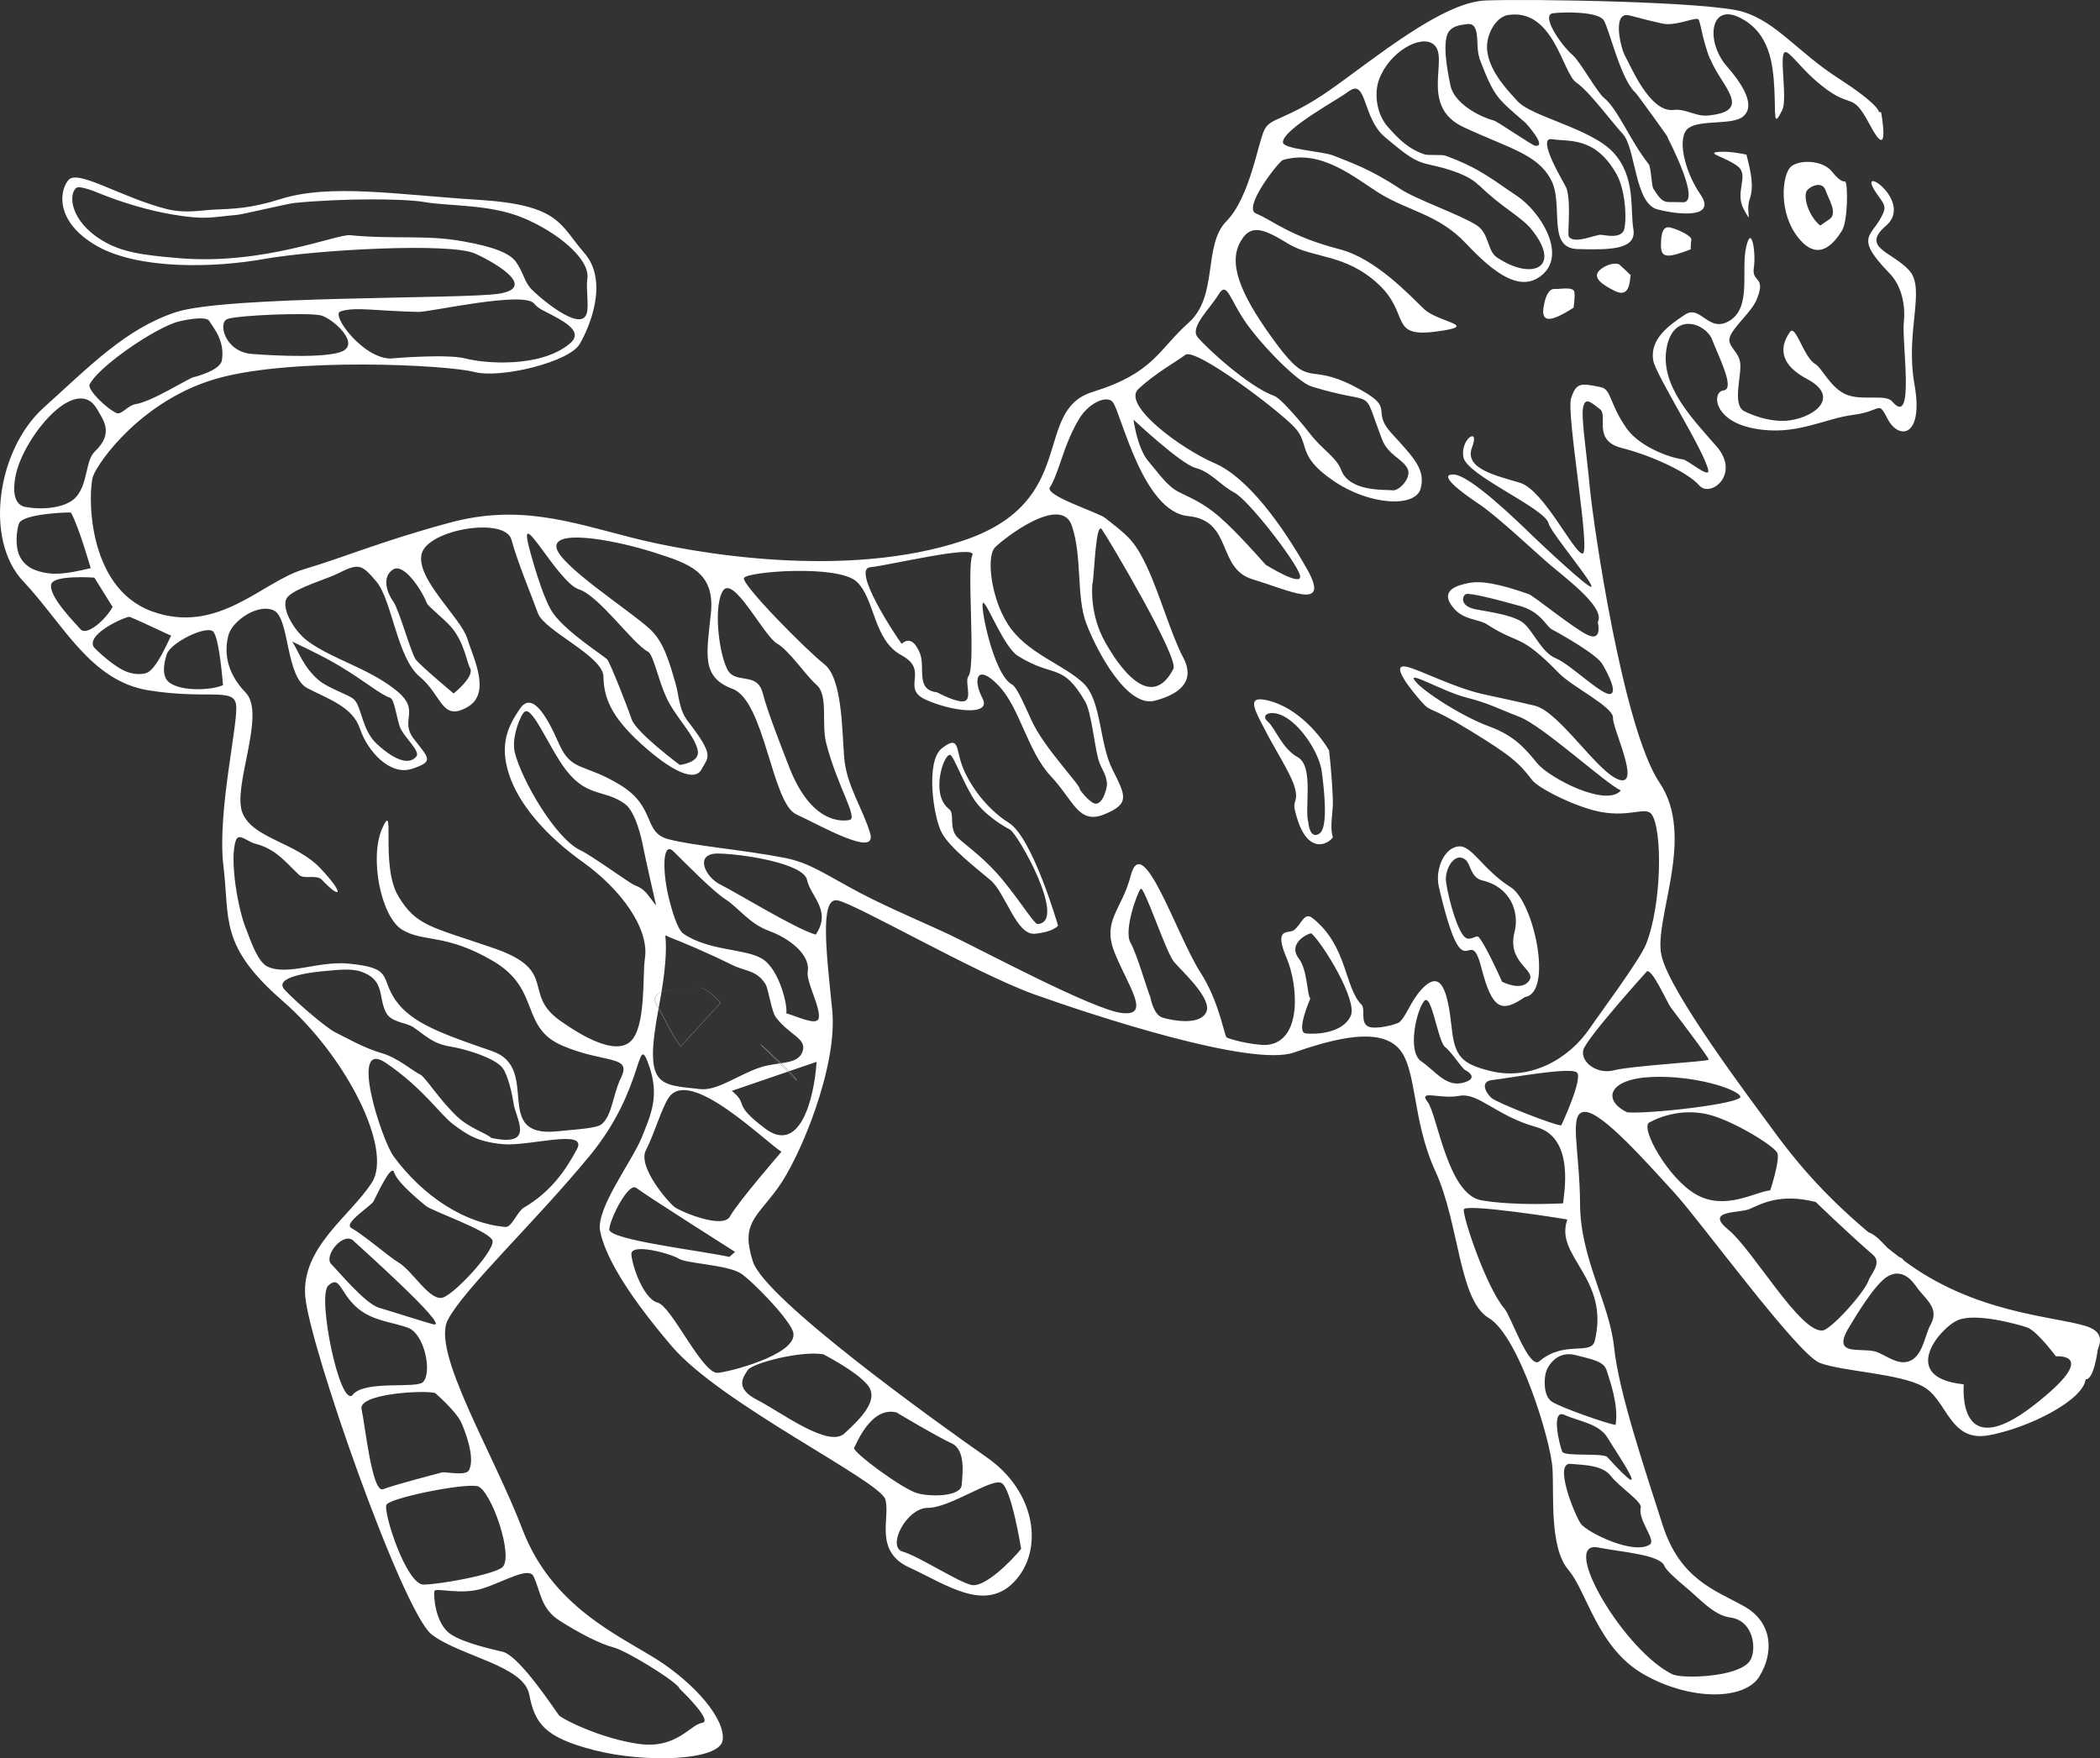<?xml version="1.0" encoding="UTF-8"?> <svg xmlns="http://www.w3.org/2000/svg" width="418" height="350" viewBox="0 0 418 350" fill="none"><rect x="0" y="0" width="418" height="350" fill="#333333" stroke="none"/> <path fill-rule="evenodd" clip-rule="evenodd" d="M327.717 193.463C327.717 193.463 315.802 206.664 315.155 208.994C314.55 211.367 317.831 213.956 321.285 213.05C324.739 212.144 339.978 211.324 340.108 210.936C340.194 210.547 333.373 201.66 332.596 200.581C331.776 199.503 328.754 192.47 327.717 193.419M323.875 221.419C328.106 221.808 346.885 219.694 346.411 218.27C345.936 216.846 337.345 213.999 328.71 214.387C320.076 214.775 318.911 219.003 323.875 221.419ZM352.325 236.951C349.217 237.296 343.389 241.049 337.604 237.771C332.035 234.621 326.422 224.482 328.279 223.447C330.783 222.066 335.316 220.643 340.194 221.894C345.072 223.145 353.275 228.15 353.793 229.573C354.311 230.997 352.368 236.951 352.368 236.951H352.325ZM361.434 239.281C354.268 237.425 350.382 239.755 348.267 240.661C346.152 241.567 339.158 240.834 344.036 244.803C348.915 248.772 358.499 265.684 362.902 264.821C364.586 264.476 371.105 257.358 371.968 254.812C372.4 253.604 374.645 251.404 372.831 249.807C367.608 245.277 361.434 239.281 361.434 239.281ZM373.177 269.006C369.982 268.23 364.197 270.128 368.385 263.656C368.903 262.837 373.134 255.502 375.81 254.036C379.307 252.137 381.293 256.063 381.941 256.797C384.013 259.213 385.912 260.809 384.229 263.786C383.322 265.382 382.847 269.006 380.904 270.473C378.271 272.501 375.249 269.524 373.177 269.006ZM333.157 333.419C323.4 328.932 310.233 306.498 318.133 308.051C322.925 309 330.48 309.431 331.344 311.804C331.56 312.494 334.02 314.695 335.186 315.644C338.079 317.974 341.014 321.555 344.425 321.986C349.26 322.633 349.735 328.759 348.224 330.744C345.677 333.98 334.798 334.109 333.2 333.376L333.157 333.419ZM314.637 303.262C313.557 301.838 309.154 291.139 312.608 291.397C316.061 291.656 319.04 291.786 320.637 293.813C322.192 295.884 326.854 298.904 326.595 300.069C325.947 302.572 329.703 306.541 328.408 307.447C325.214 309.604 316.018 305.117 314.637 303.305V303.262ZM319.86 289.974C318.436 289.197 311.442 289.974 310.967 288.981C310.492 287.989 308.593 280.353 311.399 281.647C314.205 282.941 318.263 283.33 319.99 286.22C321.717 289.111 329.919 301.018 319.86 289.974ZM321.544 283.632C320.162 283.502 310.319 280.094 308.765 278.929C307.211 277.721 307.341 274.615 307.686 273.277C308.031 271.94 309.888 268.79 313.6 269.74C317.313 270.689 319.256 271.034 319.817 272.846C320.378 274.658 322.235 279.663 321.587 283.632H321.544ZM312.003 242.775C310.924 242.516 291.713 239.539 291.367 240.747C291.065 241.955 295.771 256.236 299.527 260.593C300.692 261.931 304.362 272.716 306.391 270.991C311.356 266.72 316.709 269.912 317.443 266.892C320.465 254.381 309.37 250.109 311.96 242.818L312.003 242.775ZM311.14 239.496C311.14 238.331 313.73 226.51 305.786 224.353C297.843 222.153 294.26 217.407 290.461 218.14C286.662 218.874 282.215 216.803 284.158 219.348C286.1 221.851 288.129 237.771 294.864 238.935C301.599 240.1 311.097 239.539 311.097 239.539L311.14 239.496ZM310.708 224.008C309.629 224.094 298.016 219.564 296.893 218.572C295.771 217.58 294.476 215.25 297.066 214.991C299.656 214.732 312.521 212.316 313.859 213.481C315.198 214.603 310.751 224.051 310.751 224.051L310.708 224.008ZM291.799 213.179C290.59 212.23 289.122 209.598 287.611 208.39C286.144 207.139 284.935 197.302 283.424 199.33C281.87 201.358 280.1 209.382 282.906 211.281C285.712 213.179 287.827 216.501 291.324 215.509C294.821 214.516 291.497 212.92 291.497 212.92L291.799 213.179ZM260.845 198.812C260.111 198.036 260.327 193.204 258.514 190.788C256.096 187.595 260.845 185.567 261.061 185.826C263.479 188.07 270.213 199.157 268.875 202.177C267.321 205.715 261.924 205.931 259.895 205.715C257.866 205.499 260.802 198.812 260.802 198.812H260.845ZM228.985 198.51C228.38 197.216 226.395 190.097 225.013 187.638C223.632 185.179 226.395 177.629 227.042 176.939C227.733 176.248 232.05 189.537 233.69 191.478C235.331 193.419 241.418 198.855 240.08 201.53C238.742 204.205 233.259 203.127 231.402 202.566C229.546 202.005 228.985 198.51 228.985 198.51ZM162.372 186.042C158.616 185.05 146.441 177.586 143.376 176.076C140.311 174.566 138.109 169.82 142.988 169.906C147.866 169.993 159.954 171.848 160.645 175.17C161.379 178.535 165.609 181.253 162.372 186.042ZM130.554 180.218C128.612 177.715 128.396 177.025 126.324 176.205C125.244 175.774 117.776 170.295 115.531 169.259C110.523 166.886 103.745 155.108 102.45 149.715C101.759 146.695 103.702 142.079 104.479 141.648C105.947 140.785 108.796 147.601 111.861 152.175C116.481 158.991 120.021 156.92 124.338 159.984C126.539 161.537 127.748 167.059 128.05 168.742C128.353 170.381 130.598 180.261 130.598 180.261L130.554 180.218ZM156.5 201.703C156.846 200.365 155.162 192.902 151.665 190.831C148.168 188.76 141.218 189.364 136.037 185.869C134.785 185.007 133.706 180.994 133.231 179.182C131.806 173.66 131.806 167.275 134.051 169.475C137.03 172.409 141.865 177.37 144.455 179.053C147.046 180.735 149.161 183.885 153.09 185.309C157.018 186.732 161.379 190.011 160.774 193.463C160.429 195.404 163.537 200.926 162.933 202.781C162.458 204.205 158.616 202.307 156.5 201.703ZM131.116 200.581C134.181 184.575 130.943 185.74 133.576 186.689C135.303 187.336 140.872 189.666 145.837 192.125C148.341 193.376 150.586 193.074 152.356 195.879C152.96 196.828 153.565 201.315 154.385 202.436C157.105 206.06 160.558 206.664 159.781 209.21C158.918 212.057 154.946 211.281 151.277 212.489C147.003 213.912 142.815 217.148 139.448 216.803C131.116 215.854 128.094 216.587 131.116 200.581ZM152.183 223.49C151.967 223.274 152.01 223.318 152.183 223.49V223.49ZM155.551 229.271C151.881 226.898 137.375 212.446 133.145 218.442C131.763 220.384 130.252 225.69 128.568 228.969C126.842 232.248 133.058 239.367 134.267 240.273C135.476 241.179 143.894 244.76 145.319 242.128C146.744 239.453 155.551 229.271 155.551 229.271ZM145.146 250.196C139.836 248.988 121.143 246.831 121.273 244.717C121.402 242.603 125.115 235.225 126.669 236.476C128.223 237.727 146.312 249.203 146.312 249.203L145.189 250.196H145.146ZM130.9 259.299C128.137 258.609 125.805 252.008 125.676 249.678C125.546 247.348 133.49 249.549 135.087 250.541C136.685 251.533 144.844 251.792 147.434 253.475C149.722 254.942 157.536 262.966 157.925 265.382C158.616 269.74 144.628 273.234 142.815 273.277C139.707 273.364 133.663 259.989 130.9 259.299ZM163.753 269.567C159.479 268.877 149.766 271.293 148.816 272.76C147.866 274.227 146.225 276.384 150.802 278.713C155.378 281.043 164.876 288.291 168.07 285.357C171.265 282.424 174.978 278.757 172.819 275.866C170.66 273.018 163.753 269.524 163.753 269.524V269.567ZM178.647 281.216C173.423 279.706 170.488 287.428 170.013 288.205C169.538 288.938 179.683 296.488 182.662 297.265C185.641 298.041 191.296 297.826 191.426 295.582C191.598 293.339 192.246 288.593 189.397 287.299C186.547 286.005 178.604 281.259 178.604 281.259L178.647 281.216ZM203.255 308.31C201.442 310.596 196.088 316.032 193.412 315.514C190.735 314.954 182.878 309.776 179.683 308.87C176.445 307.964 180.417 300.112 184.734 300.155C189.051 300.155 197.383 294.202 199.326 295.194C201.312 296.186 203.255 308.31 203.255 308.31ZM135.26 336.137C135.001 334.929 124.813 328.63 122.136 327.94C119.459 327.249 115.272 325.092 111.429 322.633C107.587 320.217 107.63 316.809 106.206 313.789C105.256 311.804 100.334 314.824 96.19 316.162C91.83 317.628 86.649 315.946 86.477 316.722C86.261 317.542 86.606 323.237 89.714 325.308C92.52 327.163 98.435 328.414 100.075 328.803C103.529 329.709 110.652 340.71 111.257 341.443C111.861 342.177 119.503 346.06 127.101 347.138C134.699 348.217 137.375 343.299 139.75 342.954C142.124 342.652 135.217 336.094 135.217 336.094L135.26 336.137ZM94.938 295.841C92.132 295.237 77.713 298.171 76.936 299.508C76.159 300.803 80.864 315.471 84.318 315.428C87.772 315.385 98.133 313.444 99.946 312.02C102.407 310.078 97.744 296.402 94.938 295.798V295.841ZM86.606 277.29C84.275 276.686 71.237 277.419 71.971 280.525C72.618 283.287 74.043 297.308 76.245 296.445C78.49 295.582 86.433 293.511 88.074 293.08C88.549 292.951 92.65 293.813 93.297 292.735C94.722 290.319 92.52 284.71 91.787 283.114C90.707 280.827 86.606 277.29 86.606 277.29ZM70.244 277.635C67.697 280.568 63.078 258.091 65.323 255.934C67.611 253.777 67.611 257.056 70.719 259.989C73.827 262.966 77.929 263.096 81.21 264.304C84.491 265.512 86.045 273.105 84.232 275.089C82.936 276.513 72.705 274.658 70.201 277.635H70.244ZM75.338 260.291C72.618 259.385 67.524 253.259 65.927 251.619C64.33 249.98 68.517 244.846 70.503 247.133C70.503 247.176 89.369 263.958 86.433 263.656C86.045 263.656 77.151 260.809 75.338 260.291ZM97.874 246.701C96.794 244.846 85.958 241.006 84.836 240.1C84.275 239.626 79.094 235.527 78.447 233.37C77.885 231.515 74.993 237.943 74.345 239.151C73.827 240.1 68.258 243.509 69.942 244.458C72.489 245.881 77.497 250.239 79.267 251.274C82.159 252.957 85.613 259.256 88.246 258.264C90.88 257.271 99.255 248.125 97.917 246.701H97.874ZM78.317 230.134C75.986 226.942 69.338 206.535 76.806 211.583C84.275 216.674 87.556 221.808 90.189 223.792C92.866 225.777 94.895 227.287 100.119 227.761C105.299 228.236 117.085 224.569 114.84 228.754C112.595 232.939 109.703 237.21 104.263 240.402C102.968 241.179 101.845 244.371 100.593 244.242C92.693 243.552 84.361 238.375 78.274 230.091L78.317 230.134ZM97.744 226.467C96.665 225.518 93.513 224.612 91.01 222.282C87.556 219.046 84.577 214.301 83.67 213.912C82.375 213.352 79.094 210.504 75.986 209.641C72.575 208.692 68.776 206.492 66.747 205.5C64.934 204.637 58.588 199.157 56.645 197C54.4 194.541 61.394 193.549 65.193 193.247C66.92 193.117 69.769 192.729 71.755 193.376C76.763 195.016 75.209 198.597 76.892 201.66C77.929 203.515 80.907 203.558 82.246 204.464C84.836 206.233 86.174 207.786 89.757 208.347C92.046 208.692 98.392 210.461 100.032 212.575C101.155 214.042 102.018 218.184 102.191 219.435C102.536 222.541 106.853 228.452 97.744 226.51V226.467ZM322.623 157.352C319.644 156.014 307.082 144.495 302.505 142.726C297.929 140.957 296.418 140.008 291.842 138.843C287.266 137.678 280.013 133.364 281.611 135.478C283.208 137.635 291.238 142.726 296.375 144.581C301.512 146.48 303.585 149.025 306.002 151.959C308.42 154.893 319.731 160.76 322.623 157.352ZM318.997 132.329C318.263 130.474 310.319 126.03 308.981 125.34C307.643 124.649 306.823 121.759 302.29 120.551C297.8 119.3 292.533 117.962 291.799 118.264C291.065 118.566 290.461 120.637 293.699 121.284C296.936 121.888 300.476 122.363 302.721 123.657C304.966 124.951 306.607 129.783 309.672 131.034C312.737 132.329 319.126 138.757 320.637 138.11C322.148 137.506 318.997 132.286 318.997 132.286V132.329ZM340.367 11.744C338.51 6.955 338.553 3.805 337.863 3.762C336.611 3.676 333.287 5.272 330.783 4.668C328.279 4.107 328.02 4.021 324.35 3.072C320.724 2.123 322.666 9.889 323.53 11.269C324.393 12.65 328.322 22.529 333.157 21.882C335.402 21.58 337.604 23.22 339.892 23.004C349.26 22.141 342.568 17.18 340.41 11.701L340.367 11.744ZM331.905 27.318C332.423 28.397 338.726 40.52 334.884 40.261C331.301 40.046 331.257 40.995 329.056 37.5C328.754 36.982 328.624 33.272 328.192 32.711C324.35 27.836 322.062 21.71 319.213 19.423C317.961 18.431 314.507 12.261 313.082 11.01C310.492 8.767 306.693 2.943 309.111 2.64C311.485 2.338 318.047 2.295 319.213 4.021C320.335 5.747 322.537 15.713 325.516 18.431C325.861 18.733 331.948 27.189 331.948 27.275L331.905 27.318ZM294.476 11.485C293.612 9.241 294.864 4.409 292.015 4.798C290.979 4.97 288.518 5.013 287.957 7.257C287.18 10.32 288.518 15.929 288.691 16.964C289.381 20.416 294.13 23.134 297.368 23.996C298.102 24.212 304.88 28.872 305.527 29.001C308.161 29.389 303.714 24.514 303.714 24.514C297.886 19.423 297.498 19.509 294.432 11.528L294.476 11.485ZM308.938 27.707C312.133 28.267 317.443 27.016 321.76 34.653C323.271 37.328 323.875 42.332 323.357 45.395C322.969 47.768 319.256 46.733 318.651 46.733C317.529 46.69 313.514 48.631 312.305 47.164C311.874 46.647 312.823 40.908 311.83 37.5C311.658 36.939 305.571 27.146 308.938 27.707ZM294.346 36.896C292.447 34.825 288.043 33.531 284.805 32.841C281.524 32.15 280.143 31.029 275.653 27.275C271.163 23.522 272.07 15.497 268.486 18.172C266.198 19.898 255.406 25.679 255.362 28.311C255.362 29.734 263.22 30.079 265.465 30.985C268.832 32.366 272.501 33.488 278.761 37.63C281.87 39.7 290.72 42.764 293.914 44.834C296.461 46.474 295.987 49.882 297.929 51.22C304.966 55.965 311.053 53.291 304.794 45.611C302.764 43.109 298.836 41.254 294.389 36.853L294.346 36.896ZM275.092 87.46C270.861 76.415 274.487 81.075 261.061 76.933C258.384 76.113 251.477 69.124 248.066 64.335C244.699 59.546 244.267 55.793 242.541 58.64C240.814 61.488 236.756 65.155 238.396 67.139C240.037 69.124 248.412 76.933 253.679 78.831C255.147 79.392 259.809 85.087 260.759 86.338C263.133 89.445 266.026 91.041 266.932 93.5C268.573 97.987 275.782 97.426 277.164 97.599C278.545 97.771 281.006 95.053 280.186 93.327C279.236 91.343 276.257 90.566 275.092 87.46ZM251.909 112.397C250.916 111.275 246.124 105.839 242.8 102.948C239.519 100.101 237.144 99.195 234.727 97.987C232.309 96.779 230.755 94.363 228.553 91.774C226.351 89.186 225.617 83.534 225.617 83.534C225.617 83.534 235.029 92.378 238.008 93.155C240.986 93.931 242.886 96.563 245.649 98.03C248.455 99.454 257.866 111.62 258.73 114.424C259.593 117.229 251.822 112.353 251.822 112.353L251.909 112.397ZM217.501 116.064C217.847 113.518 218.149 103.811 219.314 105.364C220.48 106.961 234.727 130.948 233.561 133.148C229.676 140.612 224.193 135.306 219.962 127.799C216.983 122.492 217.329 117.056 217.458 116.021L217.501 116.064ZM186.504 137.808C182.144 137.333 184.259 132.89 183.094 129.999C181.41 125.9 179.554 128.187 179.467 128.144C178.215 126.504 169.495 113.259 173.208 112.914C176.877 112.569 194.707 108.255 193.541 110.541C192.376 112.871 194.275 132.674 192.764 134.615C191.987 135.564 193.498 138.973 192.073 139.534C190.735 140.094 186.504 137.808 186.504 137.808ZM214.954 157.093C214.825 156.014 207.874 148.896 205.413 143.589C204.42 141.518 202.521 136.816 201.442 136.255C197.642 134.27 194.836 119.558 195.743 119.99C196.65 120.421 199.887 128.877 202.607 130.56C209.817 135.09 211.414 131.725 216.033 139.706C217.156 141.648 217.847 148.162 218.581 151.01C219.142 153.081 220.178 153.857 220.351 156.057C220.351 156.489 219.789 159.725 218.235 159.984C217.285 160.156 215.256 157.74 214.911 157.093H214.954ZM162.544 136.341C160.17 134.227 157.191 129.568 154.601 128.058C151.967 126.504 145.837 114.079 143.808 117.746C141.779 121.414 143.419 132.372 145.405 134.098C147.391 135.823 150.845 134.055 151.838 138.024C152.744 141.691 156.025 149.931 157.018 152.52C161.508 164.255 167.897 163.478 169.106 163.219C170.876 162.874 166.602 156.403 164.444 147.903C163.451 143.934 164.919 138.412 162.544 136.341ZM135.346 152.261C135.346 152.261 139.404 151.829 138.886 149.37C138.239 146.264 134.397 142.726 132.583 138.714C131.029 135.306 130.036 130.301 129 129.74C125.849 128.058 119.33 118.652 115.229 117.315C111.127 115.978 103.443 100.921 105.126 108.212C105.558 110.11 108.062 119.343 110.178 122.19C113.027 126.073 120.539 130.776 120.884 131.293C121.532 132.156 124.813 140.483 125.719 143.158C126.626 145.833 135.303 152.261 135.303 152.261H135.346ZM90.319 138.024C90.319 138.024 94.549 134.658 93.557 132.976C92.909 131.897 92.477 128.014 89.887 124.908C88.419 123.182 85.138 120.68 84.922 119.99C84.275 118.092 80.476 111.836 78.188 113.389C75.9 114.942 77.108 118.135 78.274 119.731C79.44 121.327 81.814 130.042 82.764 131.293C83.713 132.544 90.276 138.024 90.276 138.024H90.319ZM77.67 138.887C75.986 138.455 72.705 135.651 67.697 132.631C64.157 130.474 58.199 127.756 58.156 127.712C59.408 129.568 60.315 132.717 63.38 135.349C65.193 136.945 69.424 138.282 70.417 139.188C72.014 140.612 71.971 145.229 74.95 148.033C78.533 151.355 81.382 152.347 82.85 150.621C83.843 149.5 80.13 146.566 79.526 144.495C78.792 142.122 78.447 139.145 77.67 138.93V138.887ZM44.385 136.384C42.269 137.376 36.312 137.722 33.764 135.91C31.865 134.572 32.858 131.25 33.203 130.215C34.023 127.842 41.19 124.39 42.442 125.728C43.694 127.065 44.385 136.384 44.385 136.384ZM34.067 126.504C33.246 128.144 31.088 133.278 29.145 133.968C28.627 134.141 26.727 134.572 24.353 133.321C21.806 131.984 18.784 129.007 18.654 128.791C17.1 126.116 25.303 122.578 25.821 122.794C29.059 124.132 33.98 126.591 34.067 126.504ZM22.41 120.81C21.245 123.096 17.273 126.806 15.978 125.21C15.244 124.304 9.632 118.782 10.193 116.323C10.625 114.381 18.784 114.985 18.784 114.985L22.41 120.81ZM18.093 113.087C13.215 114.252 10.366 114.683 7.128 113.518C4.883 112.742 4.019 111.059 3.717 110.239C2.854 107.823 3.545 104.458 3.89 103.984C5.228 102.215 14.035 101.913 14.121 102.042C15.676 104.76 18.05 113.087 18.05 113.087H18.093ZM5.056 100.921C2.077 100.36 2.854 95.959 3.113 94.665C4.624 87.072 15.244 74.085 19.388 81.549C20.554 83.62 22.712 86.209 18.913 89.833C16.928 91.688 17.575 96.347 15.028 99.065C13.215 100.964 8.898 101.611 5.099 100.921H5.056ZM38.556 75.078C37.563 75.25 30.311 79.953 26.9 80.471C25.519 80.686 24.137 82.628 23.231 82.24C21.245 81.377 17.359 77.58 17.834 76.545C19.302 73.395 29.275 66.277 34.628 64.292C35.966 63.774 40.931 62.782 41.621 63.861C42.658 65.457 44.773 67.959 44.169 71.713C43.823 73.827 38.556 75.078 38.556 75.078ZM50.169 70.462C44.816 70.073 43.305 64.292 45.248 63.516C47.191 62.739 61.394 62.178 63.855 62.782C66.272 63.386 72.187 68.693 67.654 70.116C63.121 71.54 50.213 70.462 50.213 70.462H50.169ZM77.756 71.368C72.273 71.368 65.841 62.696 67.74 62.005C70.59 61.013 74.95 61.919 83.325 62.092C85.786 62.092 104.306 57.864 106.335 60.452C107.112 61.445 108.407 61.919 109.918 62.739C113.631 64.68 115.833 66.406 113.372 68.434C107.544 73.266 96.492 72.36 92.693 71.368C88.894 70.375 77.713 71.368 77.713 71.368H77.756ZM105.688 57.475C104.263 55.879 104.22 54.24 102.666 52.083C101.543 50.529 98.564 49.149 92.089 48.027C84.663 46.69 78.576 47.682 69.683 46.819C67.006 46.56 52.458 52.816 35.621 51.392C28.454 50.788 24.18 50.227 20.252 47.811C13.776 43.799 13.69 38.622 15.158 37.414C15.848 36.853 19.086 38.19 20.338 38.708C24.224 40.261 29.663 41.944 34.455 42.721C41.147 43.842 42.14 43.195 47.277 42.764C48.227 42.677 57.552 40.477 58.674 40.391C68.042 39.485 80.044 39.485 84.491 40.218C89.455 41.081 97.356 40.606 104.004 43.325C110.652 46.042 117.517 51.478 116.912 55.491C116.61 57.475 117.258 60.84 116.783 62.394C115.574 66.492 106.594 58.511 105.688 57.475ZM376.976 249.505C376.976 249.505 376.76 249.333 376.674 249.247L376.976 249.505ZM299.009 195.49C298.275 193.808 295.728 188.242 294.389 186.603C293.785 185.826 292.447 187.897 291.195 186.128C289.597 183.928 288.086 177.715 287.827 175.429C287.525 173.142 289.511 169.389 291.713 171.158C292.749 171.977 292.706 174.695 295.037 175.256C300.735 176.594 302.462 181.598 301.469 185.524C299.872 191.737 305.916 193.031 304.362 195.231C302.808 197.432 299.052 195.447 299.052 195.447L299.009 195.49ZM303.542 198.467C309.197 197.604 305.312 179.527 300.735 176.637C295.425 173.315 293.094 168.569 290.677 168.483C287.525 168.396 285.582 173.056 286.403 176.55C291.583 198.769 292.36 182.936 294.864 192.643C297.023 200.969 298.836 201.703 303.542 198.467ZM260.457 163.823C259.55 161.278 261.622 152.606 258.341 150.751C255.06 148.896 253.938 145.013 252.297 143.589C250.657 142.165 253.42 140.871 256.658 143.287C259.939 145.703 262.702 150.578 263.09 153.555C263.479 156.532 264.515 164.729 262.615 165.937C260.716 167.188 260.413 163.78 260.413 163.78L260.457 163.823ZM264.601 149.5C263.22 146.997 258.514 140.742 252.038 139.361C247.98 138.498 249.75 141.346 252.168 146.005C253.592 148.766 256.744 153.771 257.564 156.273C258.643 159.595 257.262 159.207 257.737 161.235C260.198 171.762 265.421 167.102 265.292 166.584C264.601 164.384 265.421 161.709 265.292 159.077C265.119 154.159 264.558 149.5 264.558 149.5H264.601ZM201.01 165.118C200.233 164.729 195.743 162.27 193.628 158.732C191.426 155.065 189.785 150.449 189.138 150.276C187.886 149.931 185.08 158.128 188.922 161.062C190.044 161.925 188.922 164.47 190.303 166.369C191.124 167.49 194.836 169.82 198.549 173.962C202.175 178.017 205.802 183.928 206.493 183.928C212.623 183.712 202.564 165.894 201.01 165.118ZM210.594 184.23C210.594 184.23 205.543 166.714 200.794 163.78C196.088 160.846 192.678 155.712 191.469 152.304C190.26 148.896 190.908 146.307 187.497 148.939C184.13 151.571 185.814 162.831 187.497 165.851C189.181 168.871 194.275 172.754 197.211 175.256C200.146 177.758 202.305 186.215 205.975 185.869C209.644 185.524 210.551 184.316 210.551 184.316L210.594 184.23ZM362.341 44.921C359.837 42.893 358.844 38.924 359.707 37.888C360.528 36.896 362.773 36.076 363.377 37.888C363.981 39.7 365.881 42.462 364.111 43.67L362.341 44.878V44.921ZM367.262 36.12C367.867 36.292 367.824 44.144 366.615 45.956C365.406 47.811 362.254 52.6 358.024 47.423C353.836 42.246 354.829 34.868 356.34 33.315C357.808 31.762 362.643 31.719 364.629 34.135C366.572 36.594 367.262 36.076 367.262 36.076V36.12ZM347.619 30.77C348.483 34.092 349.174 37.069 348.267 39.657C347.404 42.246 349.001 45.093 347.101 41.685C345.202 38.234 348.224 34.955 345.936 33.143C343.648 31.331 339.546 30.511 341.878 30.252C344.252 29.993 347.576 30.77 347.576 30.77H347.619ZM336.568 49.623C331.948 51.392 330.653 51.392 330.61 48.976C330.61 46.517 330.955 44.878 332.553 45.309C334.193 45.74 336.783 46.992 336.654 47.725C336.524 48.502 336.524 49.623 336.524 49.623H336.568ZM324.566 54.8C324.393 56.095 324.35 59.331 321.501 57.95C318.695 56.569 317.011 55.232 318.306 53.895C319.601 52.557 321.76 52.212 322.364 52.687C322.969 53.204 324.566 54.757 324.566 54.757V54.8ZM313.169 61.272C308.161 64.508 306.779 63.947 307.254 61.056C307.729 58.166 308.679 57.432 309.499 57.519C310.363 57.605 313.255 56.958 313.385 58.166C313.514 59.331 313.212 61.272 313.212 61.272H313.169ZM409.225 269.998C409.225 269.998 418.377 269.179 404.865 279.706C389.28 291.829 390.92 275.607 390.877 275.564C377.796 274.226 386.128 264.304 389.711 262.794C393.251 261.284 401.454 263.57 403.44 264.217C405.426 264.864 409.225 269.998 409.225 269.998ZM373.997 22.271C373.997 22.271 374.083 20.847 365.924 15.583C357.765 10.32 353.62 4.366 346.885 2.338C340.151 0.311 304.405 -0.25 295.684 0.095C286.964 0.44 273.365 11.873 264.601 17.999C255.837 24.083 252.859 23.306 251.65 25.895C250.398 28.44 248.8 39.269 244.095 44.058C239.389 48.89 242.584 58.899 236.583 64.249C230.582 69.599 229.676 74.258 217.501 78.012C205.327 81.765 215.04 99.799 191.728 107.608C168.416 115.417 138.109 110.196 125.676 107.004C113.243 103.811 103.227 100.36 89.585 104.027C75.986 107.694 68.69 110.887 60.401 113.346C52.155 115.805 43.348 126.504 30.181 121.672C17.057 116.84 17.532 97.728 18.525 94.794C19.561 91.904 28.368 79.478 43.392 75.293C58.415 71.109 88.98 72.619 94.377 74.042C99.773 75.423 113.329 72.015 115.358 68.52C117.43 65.025 121.186 55.922 116.308 50.357C111.429 44.791 111.559 40.822 95.413 39.787C79.267 38.794 65.754 36.465 55.739 39.657C49.867 41.512 46.414 41.556 42.614 41.728C39.895 41.858 36.916 42.548 33.117 41.599C23.921 39.226 15.46 33.617 13.603 35.861C11.747 38.104 11.013 44.23 19.302 48.976C27.591 53.679 42.485 53.377 52.76 51.522C63.035 49.71 89.714 48.243 94.593 50.486C99.471 52.73 106.637 57.303 99.298 58.468C91.959 59.589 44.816 58.813 34.887 62.178C24.957 65.5 17.877 72.877 8.682 81.161C-0.514 89.445 -3.277 107.392 4.667 115.762C12.567 124.132 17.964 135.564 29.577 137.42C41.19 139.275 46.414 136.859 46.975 140.181C47.579 143.503 43.176 161.623 44.471 172.322C45.766 183.022 43.564 188.199 56.257 199.244C68.949 210.288 78.274 228.797 74 235.441C69.683 242.085 60.056 248.254 60.746 257.918C61.437 267.582 80.174 320.994 85.958 325.394C91.743 329.752 104.22 331.521 105.342 337.302C106.465 343.04 108.321 345.844 118.294 348.39C128.266 350.978 143.376 350.547 143.851 346.362C144.369 342.177 138.368 335.188 130.727 330.313C123.043 325.48 109.832 319.742 104.004 304.47C98.176 289.154 85.786 269.006 89.153 262.707C92.52 256.365 106.508 243.293 117.43 230.005C128.353 216.717 126.669 205.327 129.043 211.712C131.418 218.097 129.561 221.894 127.662 226.597C125.719 231.299 118.553 240.661 119.459 245.062C120.323 249.462 123.992 256.581 133.706 267.971C143.419 279.404 175.15 294.763 176.23 298.473C177.266 302.183 173.855 308.784 181.065 312.063C188.274 315.342 196.002 321.08 201.916 314.824C207.831 308.568 206.234 296.963 196.477 290.146C186.72 283.33 152.226 258.609 149.852 251.102C147.477 243.595 150.327 242.603 154.773 236.563C159.22 230.523 166.775 212.316 165.653 201.099C164.53 189.882 163.105 178.578 166.689 179.225C170.272 179.872 194.318 193.808 205.888 197.949C217.501 202.091 249.059 212.489 257.564 209.512C266.112 206.535 274.358 204.637 278.243 208.52C282.129 212.402 280.92 222.714 285.712 233.154C290.504 243.595 290.331 258.781 296.332 262.362C302.333 265.9 308.722 286.824 309.024 292.39C309.326 297.912 308.42 308.051 312.176 312.494C315.932 316.895 317.961 328.069 327.243 333.333C336.524 338.596 347.231 338.467 350.167 333.764C353.102 329.061 352.929 322.978 347.145 319.742C341.36 316.507 334.409 314.436 330.912 303.478C327.415 292.519 322.192 277.074 321.285 268.23C320.378 259.385 314.593 250.67 314.507 239.755C314.464 228.797 312.089 221.29 315.5 221.333C318.954 221.333 328.063 231.774 333.243 237.382C338.424 243.034 357.765 269.567 362.211 271.293C366.658 273.019 378.098 273.364 382.847 276.038C387.639 278.713 388.028 287.169 395.885 285.703C403.742 284.279 414.664 278.757 415.139 274.572C416.823 274.658 417.557 268.661 417.557 268.661C418.377 266.633 418.334 264.908 415.01 263.915C408.62 261.974 392.949 261.413 378.962 250.929C378.789 250.627 378.487 250.368 378.055 250.239C377.235 249.635 376.458 248.988 375.681 248.384C374.515 247.176 373.306 245.752 371.882 245.277C362.427 237.296 357.074 230.609 353.145 225.259C348.353 218.701 332.25 197.432 330.696 190.141C329.142 182.849 337.604 166.628 330.351 155.842C323.055 145.056 317.14 104.415 316.45 97.038C315.759 89.66 314.637 82.757 315.155 80.902C315.63 79.004 316.795 80.169 318.479 81.463C320.162 82.757 316.881 87.676 322.839 89.186C328.797 90.696 335.963 94.018 338.208 96.606C340.41 99.195 346.54 94.449 341.662 88.841C336.783 83.275 330.394 76.717 331.732 69.297C333.071 61.876 339.59 64.421 340.798 67.614C342.007 70.807 345.461 77.451 343.086 77.71C340.712 77.968 340.971 83.793 349.174 85.303C357.419 86.856 362.902 83.361 368.86 82.585C374.817 81.808 373.695 79.522 375.81 83.534C377.969 87.546 382.933 87.115 381.077 76.545C379.178 65.975 383.365 57.562 380.041 53.851C376.674 50.098 370.284 49.321 375.422 44.921C381.077 40.046 369.032 31.978 373.522 38.492C374.515 39.959 375.422 40.822 374.99 42.03C373.134 47.164 368.471 46.56 376.069 54.369C378.703 57.044 379.264 61.143 378.962 64.033C378.487 68.089 381.25 85.389 376.63 79.91C375.335 78.4 370.673 79.823 367.565 78.572C364.37 77.278 362.729 73.309 361.305 72.446C359.017 71.109 357.419 64.508 356.297 66.061C353.793 69.599 354.829 72.877 359.664 75.423C366.183 78.874 361.607 82.844 356.383 83.663C352.023 84.31 347.404 82.024 346.972 81.722C344.943 80.341 346.54 75.121 346.411 72.619C346.324 69.987 343.777 69.081 344.295 67.183C344.856 65.198 348.526 62.221 349.605 59.762C351.677 54.887 348.656 56.31 349.087 53.377C349.562 50.486 348.655 44.403 347.576 49.149C346.497 53.895 348.656 61.013 344.382 63.774C340.064 66.535 338.553 60.495 335.359 62.653C332.164 64.767 328.408 67.485 329.056 71.669C329.487 74.56 339.201 89.617 340.021 93.586C340.367 95.398 335.92 91.515 334.927 91.429C333.459 91.343 326.638 89.401 323.703 85.173C320.292 80.255 320.767 77.494 318.608 77.062C314.593 76.243 313.773 76.156 312.737 79.22C311.658 82.24 316.838 110.671 314.939 110.196C313.039 109.722 307.254 97.512 302.505 96.088C297.757 94.665 291.367 93.284 293.008 89.056C294.648 84.785 290.633 87.374 291.281 90.998C291.928 94.622 307.6 101.179 308.247 104.199C308.593 105.882 317.356 116.279 316.752 116.797C316.234 117.229 306.52 108.082 305.096 106.702C301.987 103.682 292.447 94.406 289.252 94.449C286.057 94.449 291.238 98.246 294.432 100.36C297.627 102.474 304.578 108.945 307.6 111.62C310.622 114.338 319.688 120.766 318.047 123.786C318.004 123.873 319.04 127.756 316.061 126.418C313.298 125.167 305.312 118.609 304.275 118.264C298.016 116.064 294.691 115.589 292.317 116.064C290.331 116.452 286.1 117.444 289.511 121.241C291.497 123.441 294.432 123.269 295.943 124.261C302.592 128.575 302.333 125.814 310.406 134.098C313.039 136.773 321.199 140.742 321.069 142.899C320.94 145.013 326.638 156.489 322.364 155.238C318.09 153.987 310.535 141.777 305.527 140.483C303.412 139.965 300.088 139.232 295.469 138.239C289.425 136.945 282.603 133.278 279.927 132.717C276.516 132.027 281.006 137.506 282.992 139.749C285.021 141.993 284.158 140.224 292.576 145.401C301.038 150.578 302.376 151.916 305.009 155.324C306.218 156.92 313.946 160.846 318.867 161.666C324.566 162.658 327.588 160.501 328.754 162.097C330.912 165.117 330.826 179.916 327.631 187.983C326.336 191.176 318.479 201.703 316.45 204.68C312.305 210.806 304.664 215.12 296.764 213.222C290.936 211.798 289.554 210.332 288.95 204.55C288.173 197.432 286.921 192.6 282.906 197C280.747 199.373 279.927 202.307 278.545 203.472C277.984 203.946 273.753 205.025 272.329 204.335C270.688 203.515 271.854 200.84 270.99 199.977C267.58 196.526 268.227 188.329 261.32 182.806C259.55 181.382 259.161 183.971 257.521 185.179C256.528 185.913 253.42 184.446 256.096 190.701C258.384 196.051 259.248 207.355 252.168 208.002C250.614 208.131 246.124 207.355 244.181 206.535C243.706 206.319 242.756 199.503 238.957 193.592C234.209 186.258 227.431 165.031 225.056 174.35C223.243 181.339 219.142 183.281 222.034 190.054C224.884 196.828 228.985 202.264 223.373 201.66C217.76 201.099 195.354 189.062 188.706 185.913C185.9 184.575 176.359 180.476 171.308 177.802C164.271 174.091 161.292 171.762 156.198 170.769C147.434 169.087 138.196 168.396 133.058 167.059C127.921 165.722 130.684 160.674 123.474 156.273C116.265 151.829 113.761 153.771 111.214 147.947C108.667 142.122 105.817 137.635 103.486 141.087C101.155 144.495 99.385 148.076 101.284 154.03C103.184 159.983 108.494 166.239 116.049 171.632C123.561 177.025 129.346 184.834 128.353 190.917C127.878 193.937 128.612 204.248 125.59 207.225C122.481 210.288 115.531 206.017 111.602 203.256C103.788 197.82 111.214 193.29 98.564 188.846C85.872 184.446 82.893 184.446 79.267 178.362C75.641 172.279 78.792 158.905 76.115 164.816C73.439 170.726 75.856 182.59 80.087 185.093C84.318 187.638 88.721 185.74 98.219 191.349C107.717 196.957 103.443 204.55 111.991 208.174C120.539 211.798 125.892 209.943 123.561 214.646C122.006 217.838 121.877 221.937 119.805 223.749C118.812 224.612 115.013 224.784 110.739 225.216C97.831 226.424 107.76 212.661 98.003 209.253C88.246 205.888 81.9 203.687 78.749 199.114C75.597 194.584 78.403 192.686 69.424 191.823C63.423 191.219 57.336 194.282 53.278 192.427C51.249 191.521 49.738 186.818 49.004 184.963C47.363 181.08 45.593 170.856 46.975 167.232C47.579 165.722 49.176 167.534 50.86 167.965C54.918 169 56.861 171.632 59.495 174.134C60.574 175.127 62.991 174.005 64.071 175.127C67.74 179.053 68.819 178.233 63.855 172.926C58.89 167.62 50.385 166.973 48.27 161.839C46.154 156.705 53.019 142.122 48.917 137.894C44.816 133.666 44.687 129.438 45.464 126.461C46.241 123.484 51.594 119.947 54.616 121.586C57.638 123.226 56.861 134.745 61.178 136.988C65.495 139.232 70.201 140.699 71.669 145.099C73.137 149.5 77.626 154.504 82.03 153.037C86.433 151.571 85.397 151.01 82.375 147.084C79.353 143.158 84.102 141.475 78.576 137.204C73.05 132.89 66.1 131.207 61.264 127.626C58.415 125.555 55.523 120.464 57.379 118.695C59.149 116.97 65.15 115.201 66.963 114.295C71.41 112.095 71.841 112.138 74.95 115.805C78.015 119.472 79.051 130.991 83.541 134.702C88.031 138.455 87.858 143.589 92.909 140.828C97.917 138.11 94.247 131.121 92.995 127.065C91.743 123.01 82.677 115.115 83.929 110.239C85.181 105.364 100.55 102.819 101.802 107.435C103.054 112.051 105.817 118.566 107.069 122.061C108.321 125.555 119.977 130.56 120.107 134.615C120.193 138.671 121.402 142.424 127.576 148.033C133.749 153.641 138.282 155.669 139.62 153.167C141.002 150.621 142.297 150.535 136.901 143.546C135.087 141.173 135.174 138.455 134.483 136.125C133.188 131.595 132.065 127.712 129.389 125.253C125.331 121.457 110.437 112.008 110.739 108.643C111.041 105.278 123.431 107.78 130.338 110.024C137.246 112.224 142.254 113.907 141.52 121.888C140.743 129.87 139.361 134.745 145.794 137.118C152.226 139.491 153.608 159.854 158.486 162.097C163.365 164.341 174.632 170.856 173.208 165.894C171.74 160.933 168.459 156.316 168.027 150.751C167.595 145.185 167.638 134.96 164.055 132.199C160.472 129.395 147.607 116.366 148.082 115.071C148.557 113.777 166.732 112.353 170.488 115.762C174.2 119.17 173.769 127.367 179.424 130.43C185.123 133.494 179.208 136.988 184.259 139.275C189.267 141.561 197.47 142.683 195.57 139.016C193.628 135.349 194.361 131.94 198.679 136.384C202.996 140.785 204.507 149.543 209.126 154.461C213.745 159.38 214.652 164.211 219.832 162.097C224.97 159.983 224.063 158.43 221.43 153.167C218.753 147.86 219.314 139.534 215.645 135.996C211.932 132.458 205.154 130.301 201.312 125.253C197.427 120.206 196.131 110.93 198.074 108.945C200.017 107.004 211.241 98.375 213.357 104.674C215.472 110.973 214.177 118.739 216.249 124.175C218.321 129.611 224.322 140.914 229.848 139.491C235.417 138.024 237.835 135.219 235.504 130.862C233.172 126.504 230.928 118.48 228.337 112.914C225.747 107.349 224.279 106.529 220.005 103.121C218.537 101.956 207.745 98.634 208.997 96.951C210.076 95.484 211.328 90.998 212.45 88.193C213.789 84.871 214.911 83.189 215.084 82.93C217.113 79.953 220.523 78.615 221.559 80.126C223.243 82.585 227.517 101.87 236.497 102.733C245.476 103.595 242.109 113.173 249.362 115.33C256.571 117.487 264.946 121.759 260.198 113.346C255.449 104.933 248.498 95.096 241.764 92.206C235.029 89.315 223.2 80.557 226.61 77.408C230.021 74.258 233.906 72.144 235.935 70.634C237.964 69.124 254.542 81.679 257.694 85.087C260.845 88.495 257.996 90.609 265.335 95.657C272.674 100.705 281.783 101.05 282.776 97.253C283.769 93.457 281.481 91.17 276.991 86.252C272.501 81.334 278.502 81.463 269.35 76.804C260.198 72.144 260.845 77.494 254.197 68.606C247.592 59.719 244.483 53.247 246.642 48.631C248.844 44.015 251.866 45.784 256.614 48.631C261.363 51.435 267.753 50.486 274.271 56.483C280.79 62.48 276.387 67.226 285.712 66.018C295.037 64.81 286.359 64.249 283.467 61.531C280.574 58.77 273.84 51.478 266.673 49.623C256.701 47.035 253.377 43.885 250.009 42.505C247.246 41.383 254.585 32.064 255.362 31.848C262.917 29.648 269.436 35.214 274.401 38.363C280.229 42.03 286.273 42.591 291.799 48.459C297.325 54.326 302.851 58.64 307.254 54.455C311.658 50.27 306.564 42.073 301.901 38.967C297.239 35.904 294.691 33.531 287.698 30.985C287.007 30.727 284.374 30.985 283.553 30.727C280.445 29.691 278.459 27.793 276.171 25.161C274.012 22.702 273.451 18.517 274.53 15.756C276.473 10.493 282.647 6.782 285.323 8.81C288.691 11.399 282.258 21.106 291.367 25.334C300.476 29.562 305.959 30.683 308.679 35.688C311.399 40.693 307.729 49.408 314.032 49.58C320.335 49.753 325.775 49.753 325.127 45.654C324.436 41.599 325.645 35.3 321.155 30.381C316.666 25.506 304.794 23.263 301.987 20.07C300.347 18.215 296.548 14.462 296.03 10.147C295.641 7.127 297.67 3.374 300.174 2.986C309.283 1.605 311.01 14.548 313.73 16.403C316.407 18.258 320.422 23.824 323.012 26.671C325.602 29.476 325.343 40.52 329.919 41.685C334.495 42.85 341.705 43.411 338.467 38.708C335.229 34.006 333.675 27.146 336.136 25.463C338.597 23.781 344.77 24.945 346.929 23.22C349.087 21.494 347.965 18.043 343.734 13.211C339.503 8.379 340.28 0.526 346.281 3.503C352.282 6.48 352.929 12.736 353.188 17.87C353.448 22.961 352.929 25.636 354.743 21.925C355.736 19.941 354.397 12.563 355.002 10.751C355.52 9.198 357.635 12.693 361.175 15.842C368.903 22.702 368.212 17.309 372.27 24.989C376.371 32.711 374.429 22.357 374.429 22.357L373.997 22.271ZM145.664 217.148C149.204 220.039 145.492 219.521 152.313 224.655C159.134 229.789 162.026 219.003 162.544 211.367M143.419 199.632C141.693 197.734 140.009 196.31 138.455 196.569C135.433 197.087 128.439 196.439 130.857 200.365C132.324 202.695 133.404 205.499 135.476 208.304M158.572 215.12C158.529 214.43 154.601 210.849 151.19 207.7L158.572 215.12ZM143.463 199.632C141.736 197.734 140.052 196.31 138.498 196.569C135.476 197.087 128.482 196.439 130.9 200.365C132.368 202.695 133.447 205.499 135.519 208.304M158.616 215.12C158.572 214.301 152.485 208.865 151.233 207.7L158.616 215.12Z" fill="white"></path> </svg> 